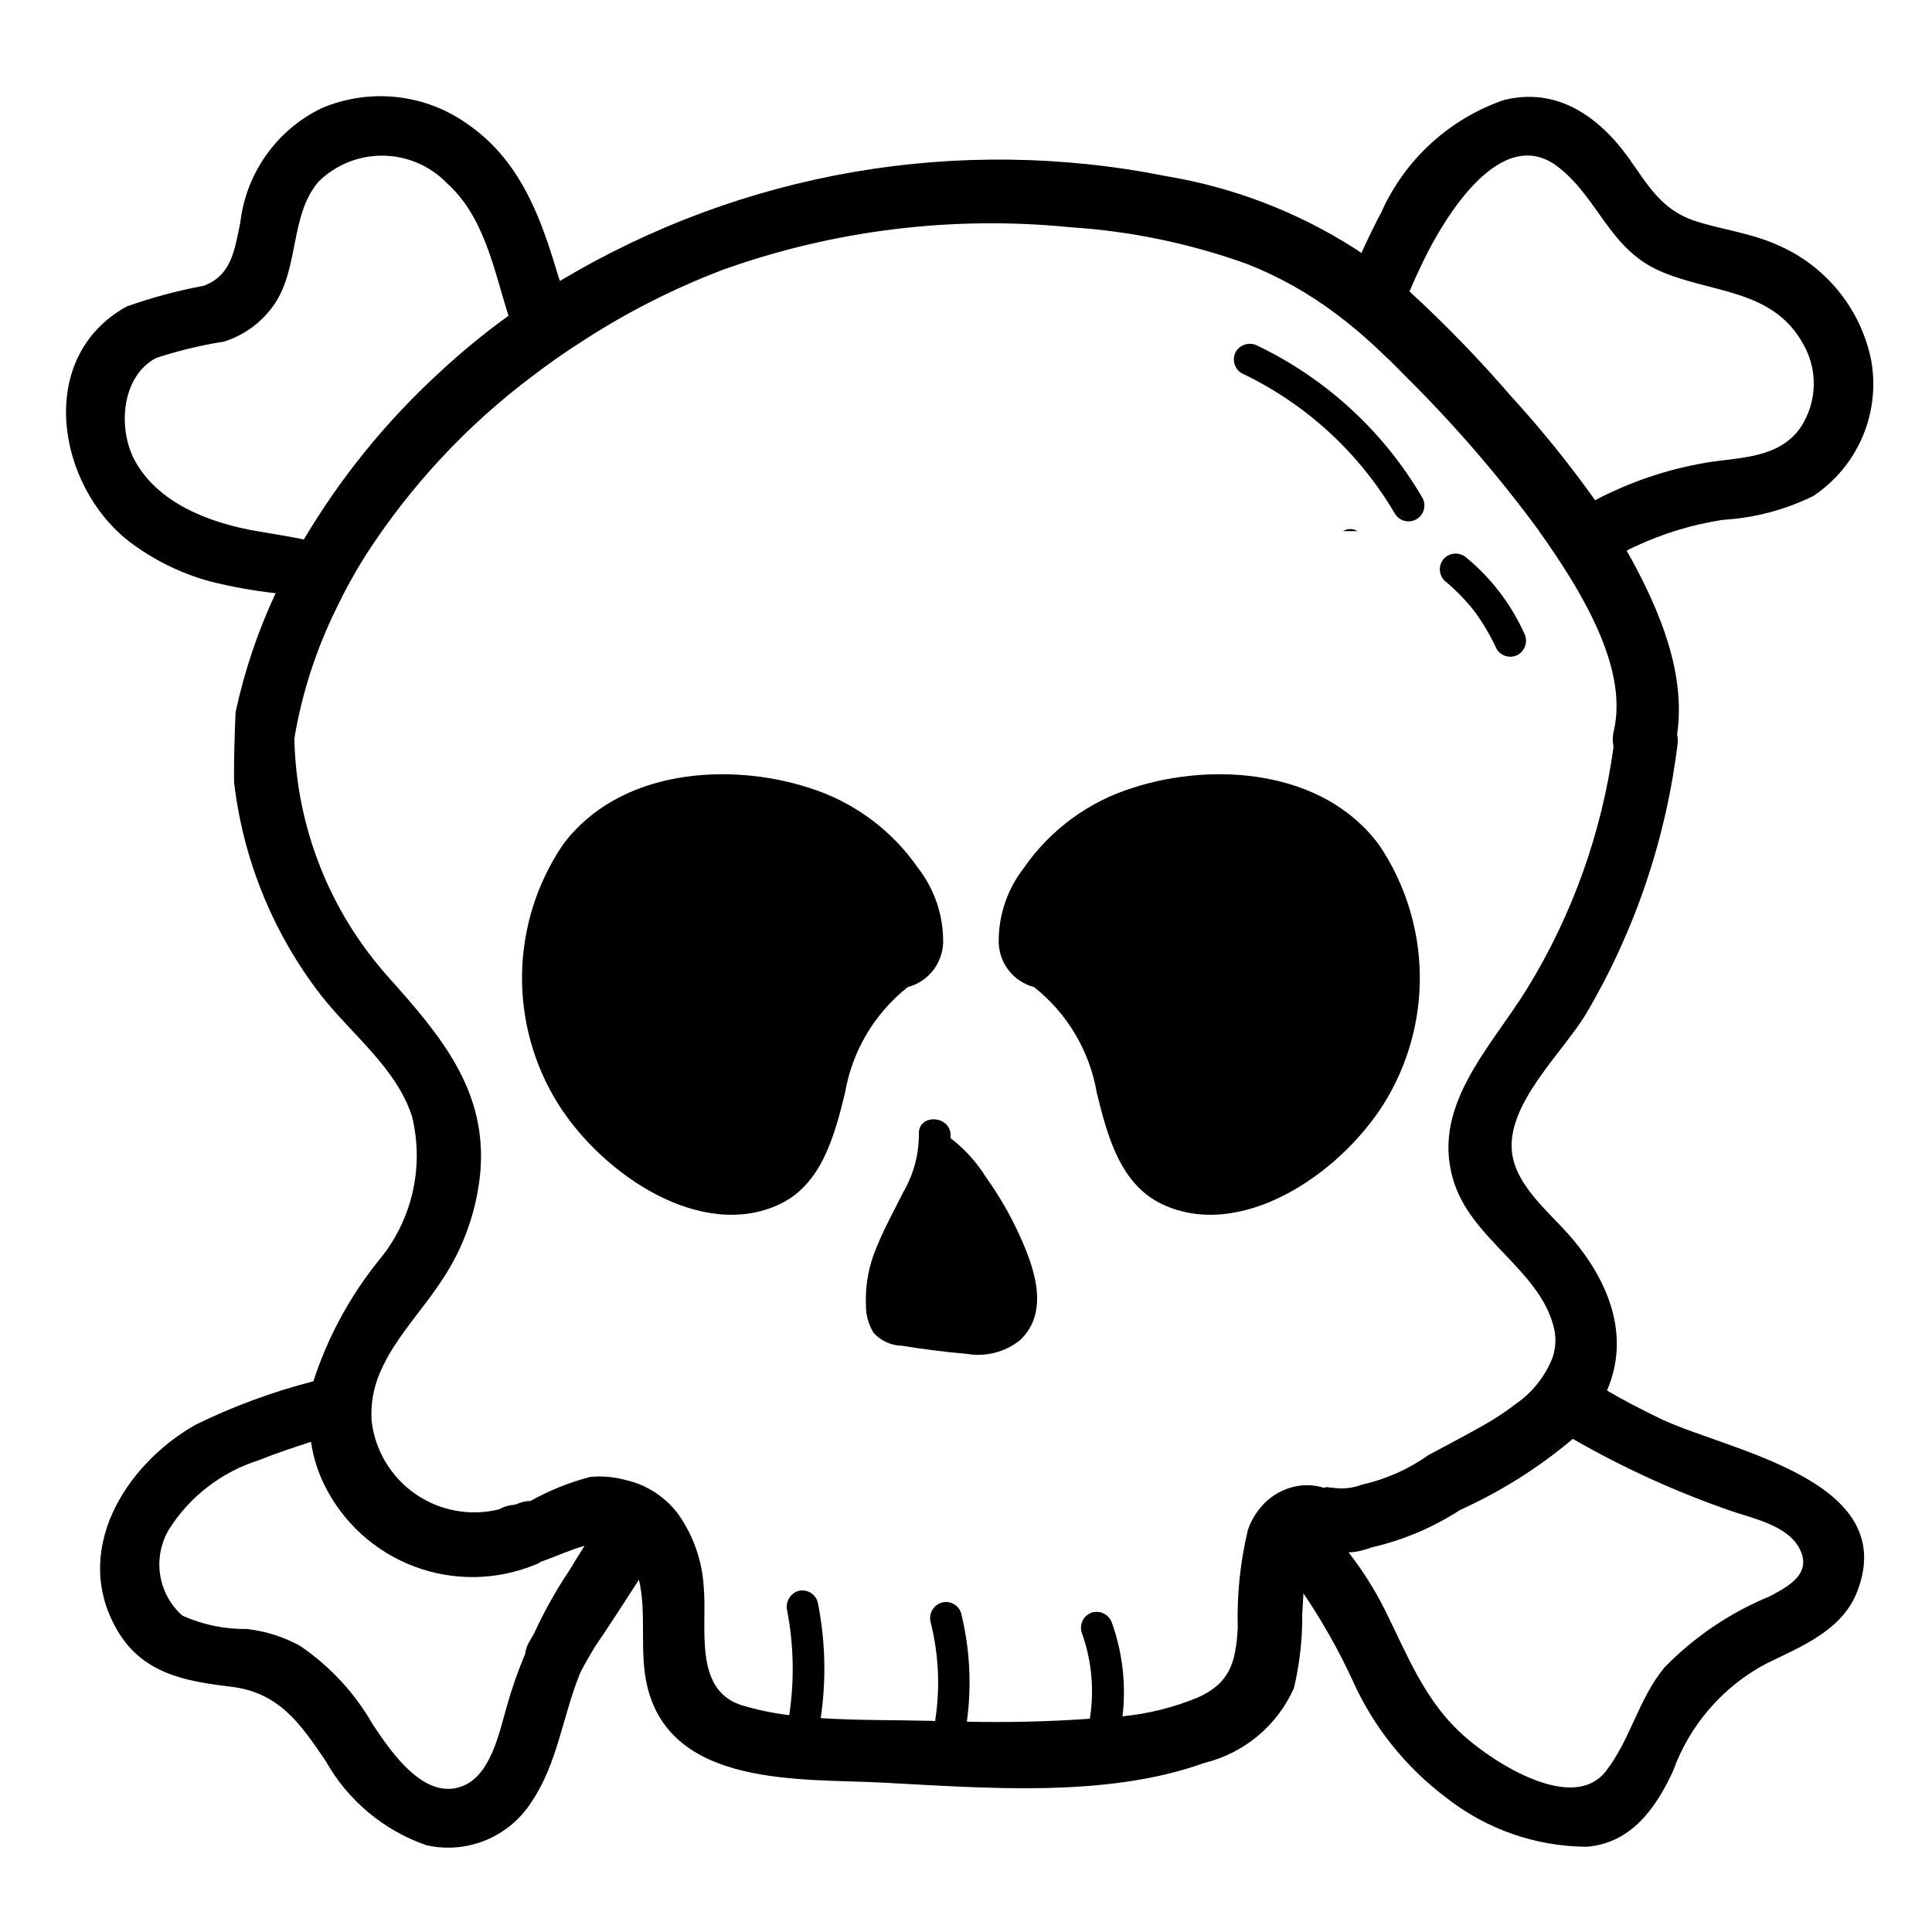 <?xml version="1.0" encoding="UTF-8"?>
<!-- Uploaded to: ICON Repo, www.iconrepo.com, Generator: ICON Repo Mixer Tools -->
<svg fill="#000000" width="800px" height="800px" version="1.1" viewBox="144 144 512 512" xmlns="http://www.w3.org/2000/svg">
 <g>
  <path d="m405.35 456.06c-2.481-4.016-5.672-7.547-9.418-10.418-0.008-0.324 0.023-0.645 0-0.973-0.383-5.371-8.805-5.414-8.414 0h-0.004c-0.008 5.418-1.465 10.734-4.215 15.402-2.394 4.852-5.051 9.559-7.043 14.602v-0.004c-2.059 4.832-3.008 10.062-2.773 15.305-0.008 2.543 0.684 5.039 2 7.215 1.922 2.141 4.648 3.387 7.523 3.445 5.707 0.914 11.453 1.672 17.215 2.148 4.988 0.871 10.113-0.441 14.07-3.602 8.039-7.519 3.758-19.297-0.062-27.727v-0.004c-2.449-5.406-5.422-10.562-8.879-15.391z"/>
  <path d="m509.52 367.98c-14.957-20.293-44.238-21.953-65.023-15.289-11.832 3.617-22.102 11.113-29.148 21.289-4.426 5.676-6.785 12.695-6.68 19.895 0.199 5.543 4.004 10.301 9.367 11.715 8.816 6.969 14.742 16.957 16.633 28.039 2.922 12.062 6.469 24.375 17.336 29.504 20.574 9.711 46.594-7.508 58.633-26.473v-0.004c6.477-10.328 9.816-22.312 9.621-34.5-0.199-12.191-3.93-24.062-10.738-34.176z"/>
  <path d="m384.57 405.59c5.363-1.414 9.164-6.172 9.367-11.715 0.105-7.199-2.25-14.219-6.68-19.895-7.047-10.172-17.316-17.672-29.148-21.289-20.785-6.664-50.066-5.004-65.023 15.289v0.004c-6.809 10.109-10.539 21.98-10.738 34.172-0.195 12.188 3.144 24.172 9.621 34.504 12.039 18.965 38.059 36.188 58.633 26.473 10.867-5.129 14.414-17.441 17.336-29.504 1.891-11.082 7.816-21.07 16.633-28.039z"/>
  <path d="m473.06 242.91c16.988 8.07 31.156 21.07 40.652 37.305 1.215 1.914 3.727 2.519 5.684 1.379 1.953-1.145 2.656-3.629 1.586-5.625-10.207-17.504-25.418-31.547-43.676-40.324-2.016-1.109-4.547-0.445-5.758 1.508-1.152 2.012-0.48 4.57 1.512 5.758z"/>
  <path d="m531.09 301.82c0.699 0.719 1.375 1.461 2.031 2.219 0.309 0.359 0.617 0.723 0.918 1.09 0.168 0.203 0.328 0.414 0.496 0.617l0.027 0.031c2.371 3.172 4.394 6.582 6.047 10.18 1.176 2 3.75 2.676 5.758 1.512 1.949-1.215 2.613-3.742 1.508-5.758-3.484-7.664-8.66-14.438-15.141-19.809-1.664-1.594-4.285-1.594-5.949 0-1.617 1.652-1.617 4.293 0 5.949 1.508 1.242 2.945 2.566 4.305 3.969z"/>
  <path d="m584.2 520.05c-4.879-2.363-9.684-4.801-14.328-7.559 6.141-14.168 0.867-28.891-10.234-41.406-5.434-6.141-14.012-13.066-14.957-21.805-1.418-12.754 13.461-26.371 19.602-36.527h0.004c12.984-22.02 21.266-46.492 24.324-71.871 0.07-0.738 0.016-1.484-0.16-2.203 2.363-16.215-4.566-32.668-12.203-46.68-0.395-0.707-0.789-1.34-1.18-2.047h0.004c0.656-0.391 1.34-0.73 2.043-1.023 7.434-3.508 15.336-5.922 23.461-7.164 8.316-0.492 16.449-2.633 23.93-6.297 5.816-3.859 10.375-9.34 13.102-15.762 2.731-6.426 3.512-13.508 2.25-20.371-2.82-13.703-12.215-25.129-25.113-30.547-7.086-3.148-14.723-3.938-21.965-6.375-8.66-2.992-12.281-9.684-17.32-16.766-7.871-10.863-18.973-18.656-32.984-15.113l0.004-0.004c-14.457 5.016-26.195 15.785-32.43 29.758-1.891 3.543-3.621 7.164-5.273 10.785-0.473-0.395-1.023-0.707-1.574-1.102h-0.004c-15.234-9.762-32.293-16.32-50.145-19.289-55.148-11.027-112.43-1.121-160.67 27.789-0.395-1.102-0.707-2.125-1.023-3.227-4.488-14.957-10.078-29.047-23.301-38.258-11.34-8.164-26.133-9.777-38.965-4.25-11.844 5.781-19.918 17.211-21.414 30.305-1.496 6.926-2.203 13.934-9.684 16.688l0.004 0.004c-6.961 1.289-13.805 3.133-20.469 5.508-24.324 13.539-18.422 47.469 0.707 62.27 6.375 4.84 13.617 8.422 21.336 10.547 5.746 1.445 11.586 2.496 17.473 3.148-4.719 10.09-8.285 20.68-10.625 31.566-0.234 6.141-0.473 12.281-0.395 18.422v0.078c2.379 20.457 10.27 39.887 22.828 56.207 8.031 10.391 20.152 19.445 24.324 32.355 3.344 13.539-0.027 27.859-9.051 38.492-7.555 9.465-13.34 20.211-17.082 31.727-10.754 2.762-21.199 6.613-31.176 11.492-18.895 10.707-33.141 33.77-20.625 54.789 6.691 11.18 17.871 13.227 29.836 14.641 12.832 1.496 18.422 9.684 25.27 19.758v0.004c5.867 10.441 15.363 18.371 26.688 22.277 5.269 1.18 10.777 0.699 15.766-1.371 4.988-2.074 9.215-5.637 12.102-10.203 6.769-9.996 8.188-22.434 12.594-33.457 0.156-0.473 0.395-0.789 0.551-1.258 1.102-2.125 2.363-4.172 3.543-6.219 4.016-5.902 7.871-11.887 11.73-17.871 2.125 9.133 0 18.973 2.203 28.262 6.453 26.844 40.699 24.402 62.188 25.504 27.16 1.418 59.434 4.172 85.41-5.195h0.004c10.566-2.578 19.344-9.902 23.773-19.836 1.523-6.422 2.262-13.004 2.203-19.602 0.078-1.812 0.234-3.621 0.316-5.512 4.949 7.297 9.293 14.984 12.988 22.988 5.508 12.336 14.07 23.062 24.875 31.172 10.617 8.359 23.723 12.93 37.234 12.988 11.73-0.945 18.262-10.156 22.828-19.996v0.004c4.387-12.234 13.172-22.395 24.641-28.496 9.289-4.566 20.309-8.816 24.246-19.285 11.336-29.602-34.48-37.238-52.035-45.582zm-62.898-307.09c5.356-11.023 20.547-36.684 35.82-24.562 10.469 8.266 13.383 21.41 26.527 27.316 13.539 6.062 30.148 4.644 38.258 19.523 1.914 3.352 2.867 7.168 2.754 11.027-0.109 3.863-1.281 7.617-3.383 10.855-5.668 8.344-15.902 8.031-24.875 9.445-10.363 1.73-20.383 5.106-29.68 10-6.852-9.633-14.293-18.836-22.277-27.555-8.426-9.777-17.414-19.055-26.922-27.785 1.18-2.758 2.441-5.512 3.777-8.266zm-308.74 71.871c-12.516-2.047-27.16-7.398-33.219-19.523-4.094-8.422-2.992-21.727 6.062-26.449h-0.004c5.859-1.926 11.859-3.371 17.949-4.332 5.543-1.734 10.32-5.32 13.539-10.152 6.375-9.684 4.016-23.457 11.492-32.195v-0.004c4.539-4.492 10.684-6.984 17.07-6.926s12.484 2.668 16.938 7.242c9.996 8.973 12.438 22.828 16.375 35.188-6.539 4.715-12.77 9.84-18.656 15.352-13.93 12.836-25.914 27.633-35.582 43.926-3.859-0.789-7.871-1.418-11.965-2.125zm82.262 275.44c-3.539 5.277-6.644 10.832-9.289 16.609-0.551 1.023-1.18 1.969-1.73 3.07-0.32 0.754-0.531 1.547-0.633 2.363-1.918 4.535-3.547 9.188-4.879 13.934-1.969 6.848-4.25 18.422-11.965 21.176-10.078 3.699-18.812-9.367-23.457-16.297h-0.004c-4.781-8.406-11.434-15.598-19.441-21.02-4.344-2.359-9.102-3.856-14.012-4.406-5.887 0.082-11.715-1.129-17.082-3.543-3.144-2.789-5.219-6.578-5.879-10.727-0.66-4.148 0.137-8.398 2.258-12.023 5.512-8.777 13.965-15.305 23.852-18.422 4.488-1.812 9.211-3.387 13.855-4.879 0.566 3.906 1.734 7.703 3.461 11.258 4.879 10.012 13.395 17.789 23.812 21.738 10.414 3.949 21.945 3.777 32.238-0.484 0.484-0.156 0.938-0.398 1.336-0.711 3.856-1.34 7.949-3.227 11.652-4.25-1.418 2.203-2.754 4.41-4.094 6.613zm202.7-21.965c-0.684-0.039-1.367-0.117-2.047-0.234-0.156 0.078-0.395 0.156-0.551 0.234-2.969-0.945-6.16-0.945-9.129 0-2.176 0.68-4.188 1.809-5.906 3.309-2.383 2.129-4.176 4.84-5.195 7.871-2.035 8.504-2.938 17.238-2.676 25.977-0.551 8.973-1.969 14.484-10.469 18.344-6.406 2.66-13.172 4.359-20.074 5.039 0.98-8.316 0.039-16.746-2.754-24.641-0.68-2.199-2.965-3.481-5.195-2.914-2.227 0.652-3.519 2.961-2.914 5.195 2.684 7.348 3.441 15.262 2.203 22.988-10.863 0.789-21.727 1.023-32.59 0.789v-0.004c1.312-9.559 0.805-19.281-1.496-28.652-0.613-2.215-2.898-3.516-5.117-2.914-2.238 0.641-3.562 2.941-2.992 5.195 2.164 8.57 2.566 17.488 1.184 26.215-0.707-0.066-1.418-0.094-2.125-0.078-8.738-0.234-18.578-0.078-28.184-0.707v-0.004c1.512-10.199 1.242-20.586-0.785-30.699-0.293-1.086-1.004-2.012-1.977-2.574-0.977-0.562-2.137-0.711-3.219-0.418-2.164 0.727-3.426 2.973-2.914 5.195 1.754 9.141 1.941 18.512 0.551 27.711-4.32-0.512-8.59-1.406-12.754-2.676-12.832-4.172-8.895-21.098-9.918-31.488-0.426-6.652-2.629-13.066-6.375-18.578-2.019-2.879-4.656-5.273-7.715-7.008-1.91-1.121-3.981-1.941-6.141-2.438-3.191-0.938-6.531-1.258-9.84-0.945-5.523 1.445-10.84 3.586-15.824 6.375-1.078 0.004-2.148 0.215-3.148 0.629-0.301 0.141-0.617 0.246-0.945 0.316-0.078 0-0.156 0.078-0.316 0.078h0.004c-1.363 0.082-2.684 0.484-3.859 1.18-7.652 1.914-15.758 0.434-22.238-4.059-6.484-4.492-10.715-11.562-11.609-19.398-0.281-4.426 0.5-8.852 2.281-12.91 0.973-2.207 2.102-4.336 3.387-6.375 4.016-6.375 9.211-12.121 13.227-18.344h-0.004c5.559-8.441 8.965-18.117 9.918-28.18 1.891-21.883-10.707-36.449-24.324-51.719v-0.004c-15.629-17.426-24.484-39.883-24.953-63.289 2.012-12.004 5.777-23.648 11.18-34.559 2.227-4.68 4.727-9.227 7.477-13.617 11.871-18.512 26.961-34.75 44.555-47.941 4.328-3.305 8.816-6.453 13.305-9.289 11.727-7.613 24.238-13.945 37.312-18.895 29.395-10.457 60.742-14.277 91.789-11.176 16.02 1.027 31.816 4.316 46.918 9.762 8.375 3.305 16.266 7.727 23.457 13.145 4.363 3.277 8.52 6.828 12.438 10.629 2.047 1.891 4.094 3.938 6.141 6.062v-0.004c12.617 12.492 24.25 25.941 34.797 40.227 0.316 0.395 0.551 0.867 0.867 1.258 2.754 3.856 5.746 8.266 8.582 12.988 7.477 12.438 13.855 27 10.785 39.676l-0.004 0.004c-0.277 1.297-0.277 2.637 0 3.934-3.094 22.625-10.84 44.363-22.75 63.844-9.84 16.059-26.527 32.039-19.207 52.508 5.195 14.484 21.965 22.434 25.977 36.918 0.836 2.867 0.754 5.922-0.234 8.738-1.98 4.941-5.375 9.188-9.762 12.199-2.644 2.039-5.434 3.879-8.348 5.512-4.801 2.754-9.84 5.352-14.801 8.031h0.004c-5.273 3.738-11.242 6.391-17.555 7.793-2.356 0.902-4.902 1.203-7.402 0.863zm115.48 28.734c-10.477 4.305-19.957 10.707-27.867 18.812-6.926 8.344-9.055 19.207-15.586 27.551-8.738 11.18-29.52-2.203-37.391-9.211-10.629-9.289-15.191-21.648-21.332-33.93l-0.004 0.004c-2.66-5.25-5.824-10.234-9.445-14.879 0.656-0.012 1.316-0.062 1.969-0.156 1.445-0.281 2.867-0.676 4.25-1.18 8.312-1.914 16.227-5.273 23.379-9.918 10.77-4.859 20.812-11.191 29.836-18.816 13.375 7.691 27.449 14.098 42.035 19.129 5.984 2.047 15.113 3.856 18.184 10.234 3.152 6.535-3.305 9.84-8.027 12.359z"/>
  <path d="m499.84 284.75h3.973l-0.941-0.398c-0.684-0.188-1.406-0.188-2.09 0z"/>
 </g>
</svg>
